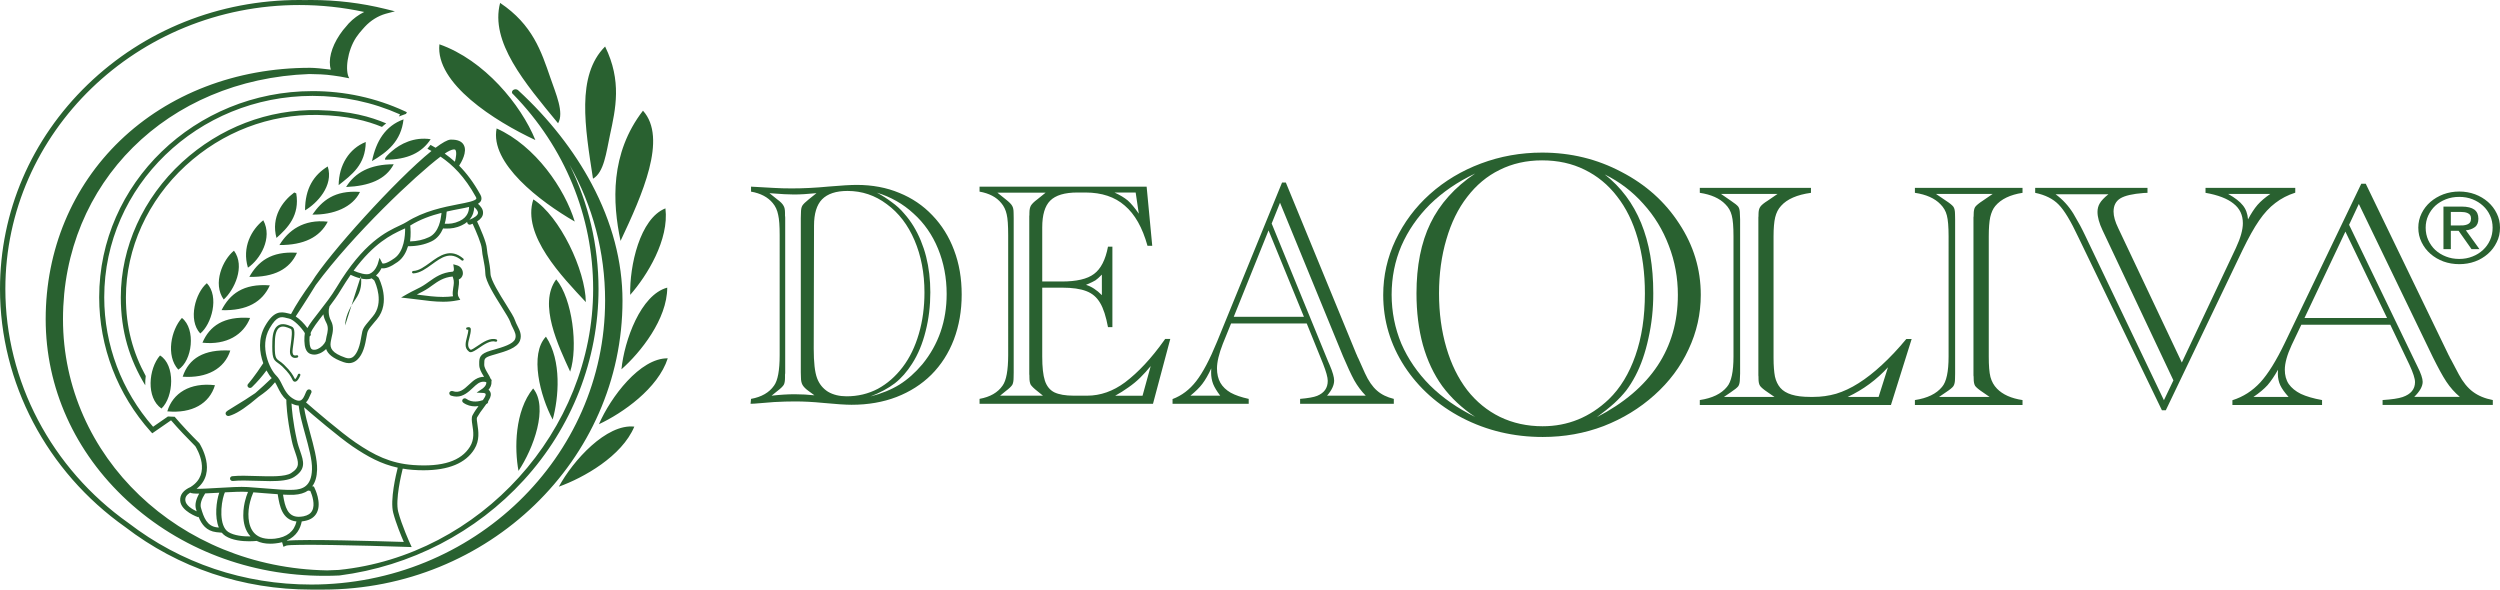 <?xml version="1.0" encoding="utf-8"?>
<!-- Generator: Adobe Illustrator 16.0.0, SVG Export Plug-In . SVG Version: 6.00 Build 0)  -->
<!DOCTYPE svg PUBLIC "-//W3C//DTD SVG 1.1//EN" "http://www.w3.org/Graphics/SVG/1.1/DTD/svg11.dtd">
<svg version="1.1" id="Livello_1" xmlns="http://www.w3.org/2000/svg" xmlns:xlink="http://www.w3.org/1999/xlink" x="0px" y="0px"
	 width="487.631px" height="115px" viewBox="0 0 487.631 115" enable-background="new 0 0 487.631 115" xml:space="preserve">
<g>
	<g>
		<path fill="#296130" d="M269.799,57.521c0-3.74,0.805-7.316,2.415-10.722c1.625-3.408,3.84-6.387,6.696-8.943
			c2.88-2.576,6.21-4.561,9.944-5.961c3.773-1.415,7.749-2.13,11.929-2.13c5.597,0,10.752,1.261,15.479,3.767
			c4.752,2.46,8.514,5.828,11.27,10.092c2.806,4.257,4.208,8.892,4.208,13.897c0,3.713-0.796,7.268-2.391,10.643
			c-1.545,3.354-3.778,6.331-6.656,8.9c-2.875,2.58-6.174,4.594-9.889,6.039c-3.727,1.422-7.681,2.131-11.887,2.131
			c-5.681,0-10.901-1.242-15.691-3.711c-4.761-2.48-8.511-5.838-11.278-10.068C271.193,67.195,269.799,62.55,269.799,57.521z
			 M280.686,57.24c0,3.812,0.479,7.328,1.434,10.582c0.943,3.223,2.306,5.98,4.062,8.271c1.781,2.273,3.918,4.014,6.393,5.227
			c2.514,1.213,5.287,1.82,8.304,1.82c4.921,0,9.229-1.748,12.917-5.255c2.249-2.174,3.974-5.012,5.195-8.522
			c1.24-3.522,1.851-7.584,1.851-12.152c0-3.973-0.483-7.559-1.423-10.765c-0.921-3.202-2.258-5.91-4.021-8.156
			c-1.728-2.249-3.834-3.979-6.316-5.191c-2.439-1.209-5.203-1.821-8.294-1.821c-3.049,0-5.814,0.623-8.294,1.866
			c-2.46,1.203-4.544,2.96-6.31,5.259c-1.766,2.271-3.117,5.023-4.062,8.281C281.165,49.91,280.686,53.43,280.686,57.24z
			 M287.732,81.32c-2.56-1.707-4.692-3.697-6.396-5.987c-1.678-2.319-2.944-5.011-3.799-8.062c-0.83-3.043-1.248-6.377-1.248-10.031
			c0-5.361,0.896-9.934,2.723-13.691c1.84-3.791,4.748-7.031,8.721-9.707c-3.42,1.615-6.356,3.628-8.821,6.033
			c-2.401,2.401-4.27,5.096-5.574,8.087c-1.269,2.97-1.89,6.146-1.898,9.522c0.01,3.355,0.639,6.537,1.898,9.557
			c1.306,2.996,3.173,5.704,5.574,8.125C281.375,77.596,284.312,79.645,287.732,81.32z M311.464,81.374
			c10.536-5.463,15.808-13.399,15.808-23.853c0-3.345-0.583-6.557-1.757-9.594c-1.162-3.081-2.822-5.803-4.979-8.171
			c-2.127-2.399-4.636-4.307-7.521-5.729c6.313,4.943,9.475,12.667,9.461,23.146c0.014,3.067-0.313,6.019-0.946,8.823
			c-0.602,2.785-1.441,5.227-2.539,7.313c-0.559,1.064-1.148,2.004-1.775,2.834c-0.645,0.82-1.426,1.659-2.344,2.504
			C313.953,79.48,312.811,80.389,311.464,81.374z"/>
		<path fill="#296130" d="M446.389,77.417c-0.762-0.851-1.302-1.601-1.616-2.269c-0.306-0.672-0.471-1.412-0.471-2.203
			c0-0.342,0.007-0.625,0.027-0.828c-0.691,1.23-1.378,2.244-2.042,3.012c-0.677,0.74-1.591,1.51-2.738,2.288H446.389z
			 M458.195,43.848L471.17,70.74l0.335,0.688c0.703,1.388,1.043,2.401,1.043,3.048c0,0.881-0.552,1.864-1.65,2.939h8.9
			c-1.014-0.864-1.901-1.861-2.639-2.979c-0.751-1.137-1.593-2.705-2.594-4.711l-14.466-29.943L458.195,43.848z M465.599,62.025
			l-8.124-16.849l-7.979,16.849H465.599z M466.235,63.337h-17.354l-1.885,3.961c-0.903,1.948-1.337,3.55-1.337,4.817
			c0,1.078,0.244,2.005,0.766,2.785c0.543,0.771,1.33,1.412,2.358,1.926c1.063,0.494,2.438,0.902,4.141,1.205v0.961h-17.486v-0.928
			c2.116-0.666,3.903-1.822,5.438-3.475c1.515-1.656,3.115-4.234,4.795-7.729l14.904-31.023h0.87l16.222,33.542
			c0.042,0.026,0.076,0.084,0.099,0.187c0.046,0.08,0.091,0.184,0.13,0.271c0.068,0.111,0.145,0.219,0.202,0.346l1.494,2.828
			c0.804,1.502,1.73,2.651,2.758,3.406c1.03,0.775,2.324,1.311,3.879,1.613v0.959h-21.499v-0.959
			c1.809-0.118,3.121-0.315,3.903-0.584c1.616-0.553,2.423-1.539,2.423-2.92c0-0.676-0.363-1.799-1.078-3.351L466.235,63.337z
			 M353.232,36.64v0.972c-2.701,0.37-4.65,1.214-5.829,2.541c-0.563,0.604-0.93,1.339-1.148,2.229
			c-0.213,0.894-0.32,2.137-0.32,3.731v23.673c0,1.549,0.102,2.772,0.271,3.661c0.203,0.892,0.558,1.617,1.05,2.199
			c1.017,1.18,2.94,1.771,5.764,1.771h0.713c1.493,0,2.965-0.205,4.414-0.617c1.438-0.44,2.888-1.116,4.373-2.058
			c1.502-0.946,3.017-2.139,4.555-3.563c1.552-1.429,3.139-3.103,4.754-5.054h1.044l-4.038,12.867H331.55v-0.961
			c2.438-0.368,4.193-1.215,5.298-2.569c0.854-0.985,1.273-2.972,1.273-5.927V46.112c0-1.881-0.11-3.248-0.34-4.093
			c-0.215-0.854-0.631-1.58-1.239-2.172c-1.126-1.171-2.802-1.908-4.992-2.236V36.64H353.232z M366.426,77.417l1.827-5.776
			c-2.212,2.416-4.819,4.355-7.85,5.776H366.426z M336.265,77.417h9.848l-1.306-0.896c-0.782-0.525-1.273-0.941-1.494-1.244
			c-0.213-0.312-0.311-0.776-0.311-1.396c0-0.333,0-0.552-0.028-0.66v-0.367v-0.524V43.315v-0.522v-0.378
			c0.028-0.12,0.028-0.333,0.028-0.651c0-0.617,0.111-1.094,0.344-1.428c0.248-0.354,0.73-0.749,1.461-1.204l1.904-1.301h-11.017
			l1.885,1.301c0.78,0.517,1.282,0.918,1.49,1.204c0.198,0.294,0.3,0.768,0.3,1.428c0.007,0.353,0.043,0.701,0.043,1.029v0.522
			v29.014v0.524c0,0.34-0.036,0.674-0.043,1.027c0,0.635-0.102,1.113-0.3,1.432c-0.208,0.287-0.71,0.684-1.49,1.209L336.265,77.417z
			 M373.507,78.992v-0.959c2.43-0.369,4.187-1.215,5.298-2.57c0.851-0.986,1.272-2.973,1.272-5.927V46.112
			c0-1.881-0.113-3.248-0.337-4.093c-0.214-0.854-0.646-1.58-1.243-2.172c-1.121-1.171-2.791-1.908-4.99-2.236V36.64h20.991v0.972
			c-2.411,0.37-4.189,1.226-5.316,2.572c-0.451,0.54-0.772,1.267-0.983,2.172c-0.19,0.88-0.286,2.144-0.286,3.757v23.423
			c0,1.767,0.096,3.089,0.328,3.998c0.25,0.896,0.666,1.65,1.274,2.271c1.123,1.159,2.798,1.902,4.983,2.229v0.959H373.507z
			 M378.225,77.417h9.841l-1.296-0.896c-0.795-0.525-1.281-0.941-1.511-1.244c-0.189-0.312-0.288-0.776-0.288-1.396
			c0-0.333-0.012-0.552-0.042-0.66v-0.367v-0.524V43.315v-0.522v-0.378c0.03-0.12,0.042-0.333,0.042-0.651
			c0-0.617,0.099-1.091,0.288-1.394c0.229-0.31,0.716-0.722,1.511-1.238l1.901-1.301h-11.047l1.916,1.301
			c0.797,0.517,1.27,0.918,1.479,1.204c0.202,0.294,0.312,0.768,0.312,1.428c0.021,0.353,0.021,0.701,0.021,1.029v0.522v29.014
			v0.524c0,0.34,0,0.674-0.021,1.027c0,0.635-0.108,1.113-0.312,1.432c-0.196,0.287-0.683,0.684-1.479,1.209L378.225,77.417z
			 M425.571,70.713l10.556-22.366c0.898-1.927,1.35-3.527,1.35-4.808c0-1.596-0.6-2.87-1.819-3.824
			c-1.191-0.971-3.019-1.676-5.466-2.104V36.64h17.504v0.942c-1.465,0.462-2.768,1.146-3.892,2.015
			c-1.125,0.842-2.174,1.981-3.159,3.411c-0.975,1.407-2.047,3.333-3.237,5.78l-14.962,31.233h-0.759L405.388,46.27
			c-1.475-3.141-2.75-5.271-3.845-6.366c-1.079-1.115-2.604-1.879-4.577-2.292V36.64h21.907v0.972l-0.742,0.031
			c-2.165,0.167-3.679,0.516-4.558,1.054c-0.87,0.539-1.317,1.397-1.317,2.568c0,0.912,0.297,1.972,0.896,3.201L425.571,70.713z
			 M423.928,74.189l-13.83-29.291c-0.643-1.359-0.976-2.55-0.976-3.563c0-0.622,0.146-1.184,0.446-1.677
			c0.289-0.514,0.859-1.107,1.684-1.771h-10.309c1.39,1.01,2.539,2.276,3.469,3.774c0.509,0.878,0.953,1.642,1.315,2.306
			c0.355,0.663,0.673,1.309,0.983,1.956l15.367,32.142L423.928,74.189z M434.611,37.831c1.349,0.761,2.304,1.505,2.864,2.229
			c0.592,0.724,0.92,1.634,1.009,2.731c0.61-1.161,1.229-2.104,1.848-2.825c0.642-0.732,1.472-1.436,2.501-2.137L434.611,37.831
			L434.611,37.831z"/>
		<path fill="#296130" d="M238.007,77.18c-0.646-0.854-1.107-1.604-1.378-2.271c-0.258-0.684-0.398-1.416-0.398-2.199
			c0-0.354,0.008-0.627,0.025-0.848c-0.584,1.256-1.163,2.259-1.744,3.02c-0.564,0.747-1.353,1.505-2.322,2.299H238.007z
			 M248.043,43.601l11.012,26.908l0.298,0.679c0.601,1.389,0.875,2.403,0.875,3.039c0,0.891-0.455,1.881-1.385,2.953h7.553
			c-0.858-0.873-1.601-1.867-2.237-2.984c-0.621-1.139-1.348-2.705-2.2-4.713L249.67,39.541L248.043,43.601z M254.333,61.793
			l-6.899-16.854l-6.787,16.854H254.333z M254.882,63.093h-14.757l-1.61,3.968c-0.759,1.945-1.139,3.547-1.139,4.803
			c0,1.082,0.221,2.019,0.663,2.803c0.45,0.77,1.115,1.408,2.001,1.924c0.895,0.492,2.076,0.895,3.524,1.213v0.958h-14.855v-0.924
			c1.787-0.67,3.315-1.825,4.604-3.483c1.289-1.649,2.657-4.229,4.085-7.723l12.669-31.027h0.74l13.786,33.539
			c0.029,0.023,0.072,0.084,0.09,0.189l0.111,0.273c0.062,0.096,0.107,0.215,0.174,0.344l1.26,2.822
			c0.686,1.512,1.472,2.648,2.354,3.414c0.87,0.771,1.971,1.299,3.284,1.616v0.958H253.59v-0.958
			c1.537-0.135,2.666-0.325,3.329-0.594c1.373-0.567,2.061-1.526,2.061-2.92c0-0.685-0.313-1.798-0.918-3.343L254.882,63.093z
			 M146.402,78.76l0.09-0.958c2.054-0.37,3.55-1.235,4.485-2.582c0.729-0.993,1.099-2.967,1.099-5.921V45.872
			c0-1.781-0.087-3.103-0.292-3.967c-0.18-0.896-0.514-1.657-1.06-2.298c-0.961-1.162-2.361-1.903-4.233-2.229v-0.972l1.105,0.06
			l3.358,0.188c1.086,0.067,2.246,0.096,3.495,0.096c2.232,0,4.657-0.118,7.278-0.371c2.428-0.209,4.223-0.313,5.383-0.313
			c3.044,0,5.823,0.521,8.302,1.558c2.486,1.006,4.646,2.472,6.442,4.365c1.835,1.907,3.258,4.173,4.238,6.801
			c1.002,2.628,1.488,5.51,1.488,8.66c0,3.152-0.51,6.094-1.526,8.779c-1.016,2.662-2.488,4.95-4.396,6.864
			c-1.886,1.873-4.157,3.318-6.786,4.339c-2.614,1.008-5.544,1.52-8.771,1.52c-1.182,0-3.076-0.127-5.658-0.373
			c-1.842-0.182-3.633-0.278-5.374-0.278c-1.219,0-2.576,0.037-4.068,0.119l-3.882,0.313
			C146.911,78.732,146.658,78.742,146.402,78.76z M158.777,44.007l-0.058,23.992c0,2.659,0.209,4.604,0.664,5.797
			c0.422,1.114,1.126,1.981,2.11,2.608c1.021,0.601,2.232,0.896,3.641,0.896c2.197,0,4.224-0.482,6.074-1.453
			c1.849-0.998,3.453-2.404,4.846-4.223c1.403-1.839,2.444-4.014,3.172-6.518c0.732-2.49,1.093-5.182,1.093-8.06
			c0-3.787-0.659-7.181-1.944-10.188c-1.282-2.993-3.079-5.344-5.407-7.04c-2.272-1.716-4.838-2.575-7.66-2.575
			c-2.232,0-3.891,0.546-4.973,1.646C159.297,39.968,158.777,41.676,158.777,44.007z M150.494,77.18
			c1.671-0.189,3.155-0.283,4.499-0.283c1.338,0,2.636,0.08,3.864,0.207l-1.122-0.826c-0.578-0.408-0.967-0.803-1.193-1.185
			c-0.212-0.374-0.314-0.86-0.314-1.446c-0.018-0.358-0.03-0.701-0.03-1.021v-0.537v-29.01v-0.521c0-0.338,0.013-0.676,0.03-1.027
			c0-0.622,0.079-1.091,0.257-1.397c0.188-0.313,0.607-0.721,1.251-1.241l1.521-1.216c-1.666,0.162-3.129,0.261-4.353,0.261
			c-1.141,0-2.576-0.083-4.313-0.223l-0.508-0.038l1.521,1.216c0.622,0.451,1.022,0.859,1.21,1.209
			c0.22,0.337,0.306,0.808,0.306,1.43v0.558c0.036,0.167,0.036,0.312,0.036,0.47v0.521v29.01v0.537c0,0.12,0,0.27-0.036,0.432v0.592
			c0,0.635-0.076,1.115-0.251,1.418c-0.171,0.281-0.582,0.701-1.265,1.213L150.494,77.18z M169.773,77.333
			c2.188-0.558,4.092-1.337,5.682-2.322c1.582-0.999,3.066-2.317,4.466-3.972c3.143-3.854,4.727-8.414,4.727-13.688
			c0-3.162-0.56-6.101-1.671-8.813c-1.109-2.711-2.696-5.008-4.787-6.884c-2.06-1.903-4.447-3.253-7.151-4.068
			c1.024,0.537,1.989,1.152,2.888,1.834c0.921,0.658,1.731,1.393,2.407,2.204c0.718,0.801,1.317,1.634,1.841,2.479
			c2.188,3.621,3.288,7.929,3.288,12.911c0,2.649-0.301,5.178-0.921,7.602c-0.604,2.42-1.476,4.527-2.64,6.332
			c-0.978,1.545-2.089,2.82-3.362,3.816C173.274,75.729,171.688,76.589,169.773,77.333z M223.654,36.406l1.093,11.541h-0.924
			c-0.988-3.556-2.459-6.161-4.438-7.846c-1.939-1.7-4.485-2.539-7.627-2.552h-1.594c-2.498,0-4.276,0.534-5.327,1.596
			c-1.029,1.026-1.547,2.771-1.547,5.207v10.554h3.806c2.886,0,4.983-0.48,6.291-1.471c1.334-0.982,2.244-2.767,2.729-5.323h0.859
			v15.698h-0.859c-0.39-2.074-0.887-3.645-1.537-4.727c-0.644-1.094-1.515-1.855-2.696-2.301c-1.141-0.442-2.709-0.674-4.698-0.674
			h-3.896v13.434c0,2.055,0.167,3.618,0.519,4.714c0.357,1.075,0.979,1.837,1.852,2.274c0.902,0.426,2.155,0.647,3.769,0.647h2.619
			c2.6,0,5.069-0.874,7.399-2.606c2.576-1.948,5.106-4.652,7.591-8.137l0.233-0.326h0.994l-3.373,12.649h-33.828v-0.958
			c2.053-0.369,3.561-1.234,4.488-2.582c0.725-0.994,1.085-2.967,1.095-5.921V45.872c0-1.882-0.089-3.25-0.294-4.086
			c-0.191-0.852-0.547-1.587-1.056-2.179c-0.947-1.162-2.369-1.903-4.233-2.229v-0.972H223.654z M221.514,37.55h-4.129
			c1.062,0.487,1.924,0.999,2.593,1.557c0.627,0.563,1.354,1.42,2.15,2.576L221.514,37.55z M214.922,53.561
			c-0.528,0.545-0.951,0.914-1.262,1.125c-0.291,0.188-0.891,0.478-1.835,0.875c1.063,0.318,2.107,1,3.097,2.01V53.561z
			 M222.857,77.18l1.592-5.775c-0.67,0.826-1.368,1.588-2.054,2.265c-0.673,0.67-1.44,1.298-2.292,1.888
			c-0.835,0.609-1.71,1.146-2.576,1.625h5.33V77.18z M195.066,77.18h8.371l-1.115-0.902c-0.653-0.51-1.074-0.93-1.279-1.24
			c-0.163-0.317-0.253-0.779-0.253-1.391c0-0.338,0-0.549-0.029-0.654v-0.367v-0.537v-29.01v-0.521v-0.381
			c0.029-0.124,0.029-0.342,0.029-0.646c0-0.622,0.105-1.093,0.294-1.43c0.217-0.351,0.629-0.759,1.238-1.209l1.623-1.307h-9.399
			l1.629,1.307c0.661,0.521,1.072,0.929,1.236,1.241c0.201,0.307,0.294,0.775,0.294,1.397c0.019,0.352,0.019,0.688,0.019,1.027
			v0.521v29.01v0.537c0,0.32,0,0.663-0.019,1.021c0,0.637-0.094,1.115-0.252,1.418c-0.18,0.283-0.596,0.703-1.278,1.213
			L195.066,77.18z"/>
		<g>
			<path fill="#296130" d="M472.336,41.624c0.423-0.865,0.997-1.607,1.724-2.239c0.729-0.625,1.58-1.13,2.543-1.494
				c0.966-0.351,1.995-0.532,3.086-0.532c1.074,0,2.111,0.182,3.067,0.532c0.97,0.364,1.805,0.869,2.525,1.494
				c0.718,0.632,1.292,1.375,1.708,2.239c0.438,0.859,0.642,1.787,0.642,2.785c0,1.029-0.204,1.975-0.642,2.836
				c-0.416,0.872-0.99,1.625-1.708,2.261c-0.722,0.637-1.557,1.141-2.525,1.497c-0.956,0.353-1.993,0.522-3.067,0.522
				c-1.091,0-2.12-0.172-3.086-0.522c-0.963-0.356-1.813-0.86-2.543-1.497c-0.727-0.637-1.301-1.39-1.724-2.261
				c-0.425-0.861-0.641-1.807-0.641-2.836C471.696,43.409,471.912,42.482,472.336,41.624z M473.634,46.832
				c0.345,0.74,0.796,1.382,1.374,1.928c0.59,0.542,1.283,0.971,2.081,1.277c0.791,0.316,1.656,0.471,2.6,0.471
				c0.915,0,1.77-0.154,2.559-0.471c0.799-0.309,1.484-0.735,2.063-1.277c0.594-0.546,1.051-1.188,1.381-1.928
				c0.34-0.741,0.499-1.542,0.499-2.423c0-0.84-0.159-1.639-0.499-2.365c-0.33-0.735-0.787-1.37-1.381-1.91
				c-0.578-0.535-1.265-0.958-2.063-1.272c-0.789-0.309-1.644-0.458-2.559-0.458c-0.942,0-1.809,0.15-2.6,0.458
				c-0.798,0.314-1.491,0.737-2.081,1.272c-0.578,0.54-1.029,1.175-1.374,1.91c-0.332,0.728-0.501,1.525-0.501,2.365
				C473.133,45.29,473.302,46.09,473.634,46.832z M480.164,40.294c1.117,0,1.925,0.207,2.465,0.591
				c0.52,0.389,0.787,0.98,0.787,1.784c0,0.742-0.233,1.296-0.697,1.634c-0.472,0.353-1.054,0.557-1.743,0.622l2.646,3.665h-1.547
				l-2.514-3.567h-1.521v3.567h-1.438v-8.296H480.164z M479.534,43.98c0.318,0,0.63-0.011,0.931-0.021
				c0.284-0.026,0.53-0.084,0.765-0.169c0.229-0.096,0.421-0.222,0.55-0.407c0.127-0.187,0.197-0.446,0.197-0.768
				c0-0.278-0.063-0.51-0.176-0.672c-0.12-0.157-0.274-0.292-0.478-0.375c-0.189-0.09-0.403-0.151-0.66-0.184
				c-0.244-0.028-0.484-0.049-0.729-0.049h-1.896v2.645L479.534,43.98L479.534,43.98z"/>
		</g>
	</g>
</g>
<path fill="#296130" d="M84.002,27.153c-1.662,2.585-4.518,4.021-8.872,3.993c-0.236-0.279,0.742-1.187,1.295-1.649
	C78.068,28.064,80.769,26.656,84.002,27.153z M71.341,27.695c-0.044,4.461-2.726,6.377-5.287,8.42
	C66.099,32.2,68.099,28.974,71.341,27.695z M76.792,32.04c-1.55,2.994-4.852,4.255-9.284,4.433
	C69.237,33.664,72.176,32.04,76.792,32.04z M63.926,32.466c1.207,3.793-2.141,7.225-4.424,8.564
	C59.494,36.733,61.221,34.117,63.926,32.466z M70.217,37.436c-1.418,2.991-5.164,4.493-9.281,4.419
	C62.792,39.184,65.216,37.065,70.217,37.436z M53.929,46.408c-1.097-4.048,1.156-7.14,3.435-8.838c0.23-0.035,0.24,0.13,0.42,0.135
	C58.507,42.009,56.122,44.462,53.929,46.408z M51.352,42.963c1.886,3.471-0.638,7.663-2.992,9.247
	C47.159,48.205,49.044,44.805,51.352,42.963z M63.926,43.239c-1.555,3.042-4.684,4.582-9.423,4.557
	C56.211,44.966,59.198,42.703,63.926,43.239z M91.789,68.697c-0.154,0-0.274-0.049-0.377-0.172
	c-0.883-0.691-0.594-1.744-0.332-2.767c0.126-0.485,0.27-1.007,0.265-1.461c-0.034,0-0.063,0.009-0.087,0.009l-0.052,0.002
	c-0.138,0.033-0.26-0.058-0.284-0.185c-0.019-0.121,0.064-0.248,0.198-0.263l0.053-0.012c0.159-0.035,0.327-0.072,0.49,0.037
	c0.093,0.059,0.153,0.154,0.171,0.291v0.028c0.012,0.553-0.13,1.116-0.271,1.667c-0.253,0.968-0.473,1.798,0.192,2.311l0.033,0.035
	c0.182,0.057,0.838-0.404,1.304-0.712c1.11-0.759,2.515-1.7,3.729-1.299c0.129,0.044,0.188,0.179,0.148,0.296
	c-0.039,0.12-0.198,0.178-0.312,0.141c-0.964-0.32-2.25,0.549-3.271,1.248C92.737,68.328,92.19,68.697,91.789,68.697L91.789,68.697z
	 M80.631,53.331c-0.134,0-0.241-0.101-0.269-0.227c0-0.131,0.115-0.241,0.253-0.253c1.123-0.047,2.178-0.832,3.312-1.653
	c1.843-1.345,3.945-2.878,6.43-0.77c0.097,0.083,0.125,0.234,0.032,0.333c-0.098,0.098-0.25,0.108-0.354,0.018
	c-2.2-1.842-3.933-0.569-5.798,0.792c-1.139,0.83-2.319,1.691-3.599,1.76H80.631L80.631,53.331z M86.424,58.855L86.424,58.855
	c-1.615,0-3.262-0.211-4.827-0.422c-0.668-0.082-1.305-0.168-1.919-0.23l-1.443-0.165l1.227-0.703
	c0.557-0.316,1.064-0.576,1.563-0.814c0.675-0.334,1.327-0.655,1.979-1.11c0.232-0.153,0.463-0.314,0.684-0.481
	c1.225-0.871,2.493-1.777,4.621-1.945c0.141-0.059,0.287-0.213,0.209-0.717l-0.103-0.722l0.752,0.214
	c0.83,0.239,1.215,1.092,1.104,1.774c-0.098,0.46-0.377,0.819-0.779,0.975c0.094,0.63,0,1.227-0.086,1.781
	c-0.106,0.641-0.197,1.205,0.053,1.636l0.32,0.557l-0.649,0.119C88.305,58.77,87.409,58.855,86.424,58.855L86.424,58.855z
	 M81.293,57.447c0.147,0.024,0.294,0.039,0.444,0.065c1.535,0.202,3.146,0.406,4.686,0.406l0,0c0.693,0,1.341-0.055,1.938-0.126
	c-0.137-0.544-0.024-1.106,0.041-1.645c0.113-0.662,0.201-1.257,0-1.857l-0.117-0.355c-1.783,0.162-2.858,0.937-3.995,1.747
	c-0.229,0.169-0.461,0.333-0.704,0.501c-0.716,0.485-1.386,0.813-2.107,1.176C81.417,57.385,81.347,57.414,81.293,57.447
	L81.293,57.447z M45.638,48.896c2.263,3.081,0.037,7.681-2,9.527C41.409,55.292,43.454,50.648,45.638,48.896z M57.927,49.304
	c-1.401,3.202-4.478,4.791-9.294,4.701C50.303,51.048,52.839,48.951,57.927,49.304z M40.347,55.241
	c2.488,2.621,0.899,8.063-1.288,9.807C36.58,62.354,38.167,57.051,40.347,55.241z M52.631,55.661
	c-1.457,3.215-4.429,4.991-9.417,4.835C44.804,57.385,47.424,55.261,52.631,55.661z M48.781,62.012
	c-1.286,3.276-4.575,5.338-9.292,4.83C40.875,63.58,43.638,61.643,48.781,62.012z M35.485,62.012
	c2.759,2.188,2.038,8.368-0.709,10.086C32.31,69.378,33.372,64.342,35.485,62.012z M44.919,68.373
	c-1.12,3.563-4.58,5.434-9.285,5.105C36.808,69.9,39.788,68.091,44.919,68.373z M31.213,69.333c3.012,1.839,2.694,8.081,0.28,10.351
	C28.465,77.592,28.962,71.919,31.213,69.333z M41.927,75.133c-1.076,3.605-4.47,5.551-9.293,5.102
	C33.709,76.674,37.044,74.561,41.927,75.133z M31.213,69.333c3.012,1.839,2.694,8.081,0.28,10.351
	C28.465,77.592,28.962,71.919,31.213,69.333z M57.54,74.455c-0.121,0-0.312-0.037-0.46-0.313l-0.076-0.164
	c-0.322-0.633-0.63-1.215-1.964-2.518c-0.324-0.295-0.588-0.497-0.831-0.663c-0.921-0.635-1.173-0.979-1.084-4.255
	c0.043-1.656,0.433-2.654,1.176-3.09c0.847-0.501,1.91-0.044,2.471,0.197l0.15,0.065c0.682,0.28,0.558,1.503,0.306,3.337
	c-0.106,0.713-0.195,1.377-0.16,1.73c0.032,0.262,0.117,0.423,0.25,0.501c0.209,0.116,0.513,0.021,0.513,0.021
	c0.143-0.045,0.275,0.01,0.334,0.139c0.04,0.115-0.033,0.254-0.15,0.297c-0.055,0.018-0.535,0.188-0.946-0.053
	c-0.281-0.162-0.457-0.442-0.501-0.854c-0.042-0.407,0.057-1.067,0.166-1.838c0.129-0.938,0.367-2.69-0.015-2.845l-0.151-0.065
	c-0.505-0.224-1.377-0.606-2.004-0.229c-0.582,0.332-0.906,1.242-0.938,2.705c-0.095,3.18,0.134,3.334,0.878,3.861
	c0.253,0.172,0.546,0.374,0.907,0.727c1.377,1.348,1.69,1.97,2.036,2.631l0.095,0.15c0.013,0.021,0.013,0.035,0.021,0.041
	c0.143-0.101,0.399-0.513,0.555-0.932c0.05-0.116,0.2-0.178,0.329-0.135c0.122,0.059,0.182,0.189,0.133,0.307
	c-0.175,0.452-0.563,1.232-1.017,1.241C57.552,74.455,57.552,74.455,57.54,74.455L57.54,74.455z M78.708,23.283
	c-0.467,4.258-3.144,6.359-6.152,8.146C73.368,27.52,75.16,24.562,78.708,23.283z M70.402,53.828
	c0.128,1.365,0.151,2.858-1.12,4.634c-1.272,1.769-1.966,3.66-1.966,5.019 M125.414,21.588c4.833,5.375-0.164,16.455-4.375,25.403
	C119.458,39.507,118.974,29.941,125.414,21.588z M107.331,15.105c1.105,3.236,2.739,6.828,1.523,8.943
	c-6.521-7.92-13.291-15.85-11.306-23.48C103.897,4.813,105.586,10.052,107.331,15.105z M118.966,26.388
	c-0.713,3.334-1.146,7.241-3.301,8.469c-1.543-9.993-3.301-20.135,2.363-25.785C121.32,15.818,120.089,21.175,118.966,26.388z
	 M123.725,83.214c-2.429,5.794-9.878,9.964-14.718,11.714C111.764,89.831,118.286,82.615,123.725,83.214z M129.792,40.642
	c0.755,6.103-3.581,13.138-6.869,16.871C122.785,51.848,124.803,42.628,129.792,40.642z M130.148,56.104
	c-0.021,6.149-5.187,12.63-8.934,15.931C121.78,66.402,124.962,57.493,130.148,56.104z M36.222,32.3
	c-7.405,6.804-11.661,16.172-11.661,25.682c0,5.907,1.386,10.809,3.867,15.364c-0.079,0.605-0.121,1.215-0.095,1.809
	c-3.058-5.045-4.77-10.479-4.77-17.172c0-9.765,4.358-19.371,11.965-26.358c7.362-6.741,16.771-10.353,26.526-10.144
	c6.313,0.142,10.257,1.314,13.277,2.586c-0.284,0.211-0.565,0.442-0.829,0.687c-2.87-1.175-6.639-2.203-12.479-2.332
	C52.56,22.229,43.392,25.717,36.222,32.3z M100.949,63.598c-0.183-0.363-0.37-0.732-0.502-1.135
	c-0.172-0.572-0.847-1.646-1.704-3.016c-1.278-2.037-3.019-4.822-3.071-6.036c-0.05-1.202-0.242-2.165-0.403-3
	c-0.14-0.653-0.25-1.27-0.306-1.914c-0.059-1.226-1.298-3.998-1.907-5.304c0.714-0.447,1.115-0.969,1.157-1.545
	c0.095-0.809-0.493-1.476-0.978-1.895c0.256-0.174,0.457-0.354,0.577-0.571c0.166-0.362,0.133-0.746-0.092-1.174
	c-1.343-2.434-2.734-4.251-4.165-5.692c0.398-0.604,1.678-2.725,0.885-4.072c-0.379-0.665-1.166-1.009-2.338-1.009
	c-0.071,0-0.148,0-0.222,0c-0.587,0.02-1.604,0.602-2.919,1.584c-0.324-0.196-0.646-0.376-0.981-0.557
	c-0.195,0.263-0.398,0.515-0.613,0.749c0.258,0.148,0.527,0.286,0.795,0.434C77.23,35.043,64.075,49.63,60.817,54.981l-0.079,0.114
	c-1.648,2.246-2.98,4.315-3.976,6.172c-0.064-0.027-0.14-0.043-0.202-0.059c-0.143-0.021-0.287-0.053-0.425-0.104
	c-1.444-0.358-2.757-0.434-4.432,2.484c-1.4,2.438-1.109,5.163-0.353,7.25c-1.602,2.48-2.952,4.057-2.969,4.063
	c-0.173,0.19-0.139,0.473,0.045,0.643c0.11,0.079,0.219,0.122,0.342,0.122c0.127,0,0.258-0.043,0.355-0.138
	c1.024-0.991,1.979-2.086,2.858-3.276c0.34,0.636,0.691,1.147,1.02,1.492c-0.107,0.104-0.231,0.231-0.436,0.407
	c-0.604,0.574-1.616,1.531-2.776,2.529c-1.271,0.883-2.749,1.789-3.827,2.442c-0.523,0.315-0.963,0.584-1.27,0.792
	c-0.463,0.283-0.78,0.497-0.664,0.878c0.068,0.203,0.271,0.351,0.505,0.351c0.124,0,0.27-0.035,0.65-0.182
	c1.289-0.473,3.046-1.673,5.237-3.559c1.233-0.846,2.065-1.539,2.58-2.116c0.284-0.312,0.493-0.547,0.644-0.729
	c0.177,0.281,0.334,0.594,0.502,0.937c0.414,0.836,0.867,1.746,1.726,2.503c-0.012,0.044-0.021,0.083-0.021,0.126
	c0,0.119,0.021,3.004,1.069,7.879c0.188,0.89,0.454,1.646,0.69,2.312c0.634,1.89,0.953,2.834-0.837,3.972
	c-1.167,0.731-3.984,0.653-6.718,0.567c-1.657-0.056-3.387-0.115-4.751,0.033c-0.264,0.02-0.461,0.252-0.434,0.516
	c0.03,0.257,0.282,0.44,0.558,0.414c1.281-0.133,2.971-0.088,4.594-0.032c0.918,0.032,1.809,0.06,2.666,0.06
	c1.952,0,3.638-0.15,4.65-0.785c2.413-1.529,1.893-3.078,1.224-5.029c-0.226-0.639-0.476-1.369-0.656-2.215
	c-0.786-3.545-0.984-6.06-1.045-7.121c0.037,0.017,0.061,0.035,0.094,0.045c0.463,0.229,0.897,0.359,1.304,0.359
	c0.159,1.563,0.686,3.475,1.242,5.504c0.695,2.533,1.425,5.16,1.356,6.959c-0.101,3.342-1.877,3.896-3.615,3.979
	c-1.25,0.081-3.365-0.094-5.593-0.285c-1.106-0.083-2.236-0.177-3.344-0.254c-1.391-0.098-3.633,0.048-5.808,0.171
	c-1.395,0.083-3.154,0.19-4.16,0.177c4.174-3.25,0.628-8.77,0.59-8.834l-0.049-0.08c-1.753-1.738-3.35-3.441-4.817-5.154
	c-0.034,0-0.038,0.011-0.077,0.011c-0.402,0-0.827-0.026-1.249-0.058c0.006,0.014,0.006,0.014,0.006,0.014l-2.876,1.992
	c-6.15-7.016-9.53-15.961-9.53-25.262c0-21.655,18.237-39.273,40.63-39.273c5.947,0,11.692,1.215,17.063,3.611l-0.223,0.406
	c0.031-0.007,0.062-0.024,0.104-0.039l1.288-0.469l0.171-0.322l-0.443-0.21c-5.636-2.599-11.688-3.908-17.958-3.908
	c-22.947,0-41.618,18.031-41.618,40.205c0,9.675,3.573,18.98,10.052,26.214l0.303,0.326l3.661-2.533
	c1.443,1.678,3.046,3.351,4.74,5.057c0.327,0.534,3.205,5.322-0.862,7.904l-0.008,0.019c-1.469,0.632-2.171,1.548-2.082,2.707
	c0.167,2.054,3.394,3.181,3.524,3.218l0.05-0.104c0.599,1.524,1.54,2.778,3.462,3.015c0.417,0.045,0.771,0.088,1.073,0.104
	c0.207,0.242,0.435,0.461,0.704,0.633c1.327,0.859,3.271,1.043,4.653,1.043c0.658,0,1.188-0.049,1.447-0.073
	c0.743,0.356,1.615,0.545,2.639,0.545c0.318,0,0.676-0.019,1.029-0.06c0.484-0.051,0.902-0.129,1.294-0.237l0.261,0.901l0.535-0.229
	c1.077-0.363,15.106-0.042,23.688,0.254l0.792,0.028l-0.314-0.692c-0.02-0.025-1.625-3.555-2.32-6.222
	c-0.581-2.299,0.598-7.229,0.884-8.388c0.644,0.115,1.31,0.199,1.997,0.244c0.718,0.051,1.396,0.076,2.05,0.076
	c4.898,0,8.237-1.384,9.925-4.117c1.08-1.736,0.8-3.524,0.603-4.824c-0.086-0.578-0.188-1.176-0.07-1.379
	c0.472-0.807,0.804-1.254,1.181-1.744c0.193-0.26,0.391-0.527,0.617-0.857c0.051-0.013,0.079-0.029,0.087-0.045
	c0.202-0.076,0.297-0.281,0.274-0.479c0.028-0.076,0.089-0.147,0.128-0.223c0.423-0.668,0.506-1.234,0.247-1.681
	c-0.071-0.155-0.183-0.265-0.3-0.351c0.315-0.373,0.641-0.928,0.559-1.575c0.099-0.198,0.048-0.431-0.145-0.567
	c-0.143-0.361-0.349-0.724-0.563-1.066c-0.333-0.569-0.691-1.146-0.691-1.688V70.98c0-1.002,0-1.238,1.576-1.701
	c0.201-0.061,0.427-0.121,0.638-0.184c1.959-0.57,4.183-1.203,4.75-2.634C101.828,65.357,101.385,64.455,100.949,63.598z
	 M91.563,42.869c0.692-0.792,0.923-1.718,0.933-2.469c0.363,0.303,0.771,0.75,0.735,1.16C93.181,42.003,92.586,42.465,91.563,42.869
	z M87.25,29.632c0.704-0.403,1.111-0.488,1.314-0.488c0.182,0,0.226,0.048,0.267,0.102c0.275,0.373,0.134,1.435-0.102,2.3
	c-0.665-0.592-1.331-1.123-1.985-1.586C86.936,29.827,87.089,29.722,87.25,29.632z M61.592,55.586
	c7.297-9.895,19.531-21.419,24.331-25.038c2.383,1.623,4.688,3.862,6.908,7.892c0.08,0.152,0.107,0.27,0.069,0.332
	c-0.214,0.423-1.879,0.759-3.498,1.061c-2.84,0.556-6.718,1.319-10.122,3.479c-0.333,0.216-0.778,0.423-1.313,0.675
	c-2.635,1.235-7.074,3.302-12.34,12.094c-0.985,1.653-2.224,3.237-3.321,4.646c-0.952,1.217-1.819,2.313-2.35,3.26
	c-0.594-0.83-1.441-1.719-2.279-2.264C58.188,60.949,59.726,58.637,61.592,55.586z M91.489,40.363c0,0.763-0.256,1.997-1.85,2.749
	c-1.105,0.508-1.9,0.557-2.896,0.534c0.274-0.936,0.345-1.798,0.373-2.288l0.034-0.098c0.869-0.199,1.694-0.358,2.457-0.504
	C90.314,40.619,90.946,40.501,91.489,40.363z M80.016,43.99c1.957-1.228,4.108-1.957,6.095-2.47c0,0.027,0,0.034-0.01,0.06l0,0
	c0,0.039,0,0.074,0,0.119c0,0.013,0,0.026,0,0.034c-0.017,0.033-0.017,0.071-0.017,0.115c0,0.007,0,0.007-0.007,0.018
	c-0.055,0.541-0.187,1.305-0.468,2.073c-0.01,0.006-0.01,0.013-0.01,0.035c-0.354,0.926-0.936,1.832-1.915,2.282
	c-1.105,0.526-2.337,0.798-3.697,0.832C80.165,45.787,80.081,44.558,80.016,43.99z M64.506,66.672
	c0.04-0.273,0.105-0.557,0.173-0.854c0.233-0.977,0.496-2.082-0.109-3.237c-0.593-1.108-0.496-2.259-0.306-2.774l-0.031,0.008
	c0.779-1.039,1.583-2.126,2.263-3.285c0.648-1.067,1.285-2.038,1.895-2.926c0.858,0.406,2.837,1.208,4.105,0.686
	c0.177,0.14,0.353,0.271,0.495,0.394c0.297,0.583,1.975,4.396-0.276,7.037l-0.378,0.451c-1.528,1.813-1.589,1.87-1.85,3.41
	c-0.026,0.177-0.052,0.357-0.099,0.557c-0.309,1.854-0.931,3.161-1.7,3.592c-0.382,0.197-0.808,0.215-1.313,0.039
	c-2.646-0.92-3.027-1.838-2.885-2.979c0.017-0.042,0.026-0.075,0.04-0.116L64.506,66.672z M72.12,53.392
	c-0.691,0.31-2.14-0.142-3.15-0.595c4.015-5.43,7.336-6.985,9.445-7.982c0.23-0.102,0.42-0.191,0.605-0.272
	c0.013,1.428-0.181,4.469-2.062,5.811c-1.725,1.225-2.304,1.067-2.379,1.02l-0.544-1.086l-0.365,1.222
	C73.67,51.514,73.243,52.897,72.12,53.392z M60.601,65.057c-0.011-0.035-0.029-0.058-0.029-0.078
	c0.376-0.942,1.373-2.209,2.508-3.672c0.063,0.502,0.251,1.047,0.588,1.686c0.453,0.871,0.252,1.727,0.025,2.63
	c-0.062,0.308-0.125,0.61-0.177,0.931c-0.275,0.608-0.898,1.235-1.543,1.514c-0.272,0.119-0.667,0.229-1.038,0.104l-0.032-0.012
	c-0.517-0.165-0.601-1.545-0.517-2.535C60.591,65.512,60.68,65.273,60.601,65.057z M57.34,96.509
	c1.14-0.067,2.055-0.338,2.751-0.823c0.176,0.028,0.321,0.045,0.436,0.066c0.377,0.854,0.98,2.695,0.366,3.848
	c-0.285,0.578-0.846,0.928-1.678,1.105c-0.341,0.059-0.651,0.098-0.951,0.098c-2.161,0-2.676-1.951-3.032-4.142
	c0-0.056-0.021-0.121-0.032-0.183C56.103,96.527,56.803,96.527,57.34,96.509z M38.221,99.264c0.05,0.152,0.097,0.321,0.142,0.473
	c-0.905-0.422-2.15-1.196-2.213-2.141c-0.059-0.627,0.258-1.094,0.936-1.502c0.282,0.145,0.798,0.196,1.762,0.19
	C38.201,97.447,37.988,98.447,38.221,99.264z M42.758,96.116c-0.563,1.638-0.933,4.718-0.07,6.782
	c-0.123-0.017-0.245-0.021-0.37-0.035c-1.941-0.238-2.569-1.889-3.128-3.842c-0.188-0.684,0.098-1.64,0.825-2.778
	c0.687-0.022,1.528-0.071,2.55-0.127c0.067,0,0.138-0.015,0.211-0.015C42.776,96.102,42.758,96.102,42.758,96.116z M44.519,103.757
	c-1.816-1.177-1.486-5.354-0.802-7.354c0.052-0.117,0.09-0.236,0.153-0.373c1.689-0.086,3.313-0.161,4.36-0.086
	c0.048,0,0.082,0.011,0.143,0.011c-0.246,0.587-0.424,1.146-0.56,1.703c-0.209,0.776-1.091,4.688,1.04,6.959
	c0,0,0.021,0.009,0.025,0.014C47.469,104.654,45.638,104.477,44.519,103.757z M53.625,105.068c-1.814,0.19-3.163-0.172-4.021-1.082
	c-1.393-1.479-1.323-4.217-0.822-6.11c0.141-0.595,0.358-1.198,0.632-1.847c0.727,0.059,1.441,0.104,2.146,0.171
	c0.901,0.062,1.786,0.151,2.606,0.196c0.036,0.131,0.051,0.266,0.067,0.412c0.305,1.762,0.772,4.635,3.598,4.905
	C57.384,103.669,55.967,104.787,53.625,105.068z M76.698,100.023c0.533,2.058,1.557,4.51,2.063,5.683
	c-4.699-0.138-19.519-0.595-22.769-0.242l-0.026-0.048c1.876-0.833,2.625-2.331,2.889-3.709c0.182-0.021,0.378-0.051,0.569-0.092
	c1.147-0.215,1.937-0.762,2.364-1.592c1.021-1.947-0.396-4.778-0.464-4.902l-0.104-0.219l-0.272-0.039c0,0-0.014-0.008-0.046-0.014
	c0.597-0.789,0.907-1.869,0.946-3.252c0.061-1.945-0.669-4.627-1.383-7.229c-0.5-1.811-0.965-3.531-1.162-4.93
	c1.729,1.5,6.708,5.756,9.462,7.637c2.937,1.992,5.576,3.436,8.811,4.143C77.256,92.486,76.049,97.502,76.698,100.023z
	 M100.472,66.139c-0.394,0.987-2.445,1.584-4.112,2.063c-0.211,0.056-0.417,0.115-0.625,0.175c-2.181,0.649-2.283,1.371-2.263,2.604
	v0.147c0,0.791,0.417,1.517,0.803,2.14c0.05,0.078,0.097,0.172,0.144,0.236c-0.5-0.01-1.084,0.1-1.723,0.501
	c-0.412,0.259-0.776,0.624-1.183,0.983c-1.125,1.068-1.974,1.734-3.196,1.299c-0.253-0.087-0.539,0.027-0.661,0.268
	c-0.071,0.239,0.05,0.504,0.297,0.607c0.405,0.132,0.776,0.193,1.106,0.193c1.336,0,2.341-0.918,3.169-1.697
	c0.356-0.338,0.689-0.658,1.021-0.871c0.678-0.438,1.277-0.362,1.603-0.253c0.099,0.688-0.737,1.265-0.748,1.271L92.96,76.58
	l1.404,0.072c0.055,0.011,0.285,0.058,0.345,0.164c0.058,0.103,0.034,0.363-0.225,0.775c-0.112,0.16-0.209,0.319-0.302,0.459
	c-0.627,0.221-2.097,0.586-3.229-0.261c-0.221-0.153-0.518-0.13-0.685,0.082c-0.177,0.192-0.141,0.495,0.067,0.655
	c0.744,0.55,1.584,0.738,2.327,0.738c0.237,0,0.463-0.023,0.671-0.052c-0.352,0.479-0.708,0.946-1.148,1.755
	c-0.266,0.477-0.171,1.129-0.048,1.955c0.197,1.217,0.432,2.758-0.476,4.217c-1.739,2.797-5.358,3.969-11.031,3.567
	c-4.482-0.321-7.641-1.917-11.272-4.388c-2.863-1.946-8.314-6.646-9.671-7.829c0.409-0.429,0.641-0.981,0.813-1.406
	c0.057-0.144,0.143-0.331,0.181-0.392c0.15-0.202,0.111-0.494-0.108-0.649c-0.222-0.153-0.541-0.11-0.698,0.103
	c-0.121,0.141-0.188,0.346-0.311,0.619c-0.201,0.484-0.483,1.185-0.997,1.358c-0.286,0.089-0.671,0.028-1.136-0.214
	c-1.309-0.669-1.855-1.756-2.382-2.816c-0.333-0.693-0.667-1.354-1.18-1.849c-1.214-1.175-3.354-5.614-1.28-9.211
	c1.428-2.492,2.289-2.275,3.286-2.013c0.155,0.039,0.318,0.07,0.479,0.109c0.882,0.162,2.428,1.725,3.104,2.846
	c-0.125,0.828-0.164,2.201,0.159,3.063c0.205,0.529,0.527,0.874,0.975,1.014c0.217,0.072,0.453,0.12,0.711,0.12
	c0.337,0,0.725-0.097,1.1-0.255c0.448-0.201,0.852-0.493,1.208-0.835c0.311,0.905,1.219,1.806,3.419,2.563
	c0.344,0.119,0.679,0.186,1.014,0.186c0.401,0,0.781-0.098,1.129-0.295c1.358-0.748,1.947-2.715,2.206-4.251
	c0.052-0.211,0.066-0.388,0.106-0.554c0.213-1.297,0.213-1.297,1.626-2.982l0.385-0.445c2.822-3.334,0.456-7.927,0.36-8.116
	l-0.058-0.083l-0.065-0.06c-0.121-0.106-0.252-0.206-0.396-0.307c0.537-0.458,0.876-1.022,1.073-1.423
	c0.75,0.151,1.793-0.245,3.158-1.223c1.058-0.752,1.667-1.9,2.018-3.063c0.023,0,0.066,0,0.11,0c1.623,0,3.137-0.313,4.434-0.932
	c1.155-0.533,1.85-1.512,2.294-2.532c0.237,0.018,0.456,0.018,0.666,0.018c0.942,0,1.845-0.095,2.988-0.641
	c0.419-0.186,0.759-0.412,1.052-0.663c-0.01,0.079-0.01,0.169,0.043,0.235c0.066,0.195,0.25,0.312,0.451,0.312
	c0.061,0,0.125-0.008,0.183-0.042c0.132-0.054,0.248-0.092,0.38-0.141c0.673,1.468,1.732,3.929,1.793,4.894
	c0.049,0.715,0.17,1.359,0.308,2.045c0.165,0.844,0.341,1.733,0.384,2.87c0.072,1.452,1.739,4.113,3.218,6.474
	c0.756,1.198,1.46,2.354,1.607,2.797c0.149,0.469,0.358,0.883,0.557,1.272C100.438,64.785,100.753,65.402,100.472,66.139z
	 M115.409,35.873c-3.444-6.487-8.373-12.778-14.263-18.19c-0.122-0.147-0.353-0.269-0.595-0.269c-0.379,0-0.692,0.26-0.692,0.566
	c0,0.169,0.099,0.325,0.253,0.426c10.051,10.315,15.582,23.792,15.582,37.963c0,27.648-22.04,52.002-49.596,54.796
	c-0.472,0.021-1.776,0.081-2.291,0.091c-28.939-0.506-51.521-22.248-51.521-49.003c0-26.626,20.371-46.782,48.04-47.812
	c1.306,0.014,3.126,0.06,4.685,0.297l1.353,0.197l1.764,0.335c-0.893-1.43-0.379-5.389,1.346-7.982
	c0.38-0.557,0.81-1.101,1.263-1.594l0.435-0.484c1.12-1.21,2.562-2.101,4.037-2.521l1.82-0.484l-1.82-0.451
	C70.5,0.585,65.622,0,60.709,0c-0.442,0-0.883,0.007-1.314,0.013C59.043,0.013,58.709,0,58.375,0
	C42.758,0,28.114,5.865,17.083,16.51C6.07,27.166,0,41.322,0,56.369c0,18.26,9.116,35.609,24.396,46.41
	C34.797,110.771,47.355,115,60.709,115c0.355,0,0.723,0,1.076-0.002C62.207,115,62.618,115,63.045,115
	c32.184,0,58.375-25.275,58.375-56.363C121.419,51.021,119.389,43.361,115.409,35.873z M60.709,114.016
	c-13.114,0-25.436-4.15-35.668-12.014C10.026,91.379,1.045,74.32,1.045,56.369c0-30.541,25.714-55.388,57.33-55.388
	c4.274,0,8.534,0.457,12.661,1.353c-1.095,0.542-2.138,1.302-3.018,2.232l-0.42,0.498c-0.488,0.529-0.938,1.1-1.335,1.701
	c-1.668,2.49-2.287,4.993-1.733,6.817c-1.661-0.218-3.208-0.356-4.072-0.356c-14.44,0-27.572,5.101-37.042,14.201
	C14.066,36.425,8.91,48.784,8.91,62.253c0,13.378,5.666,25.946,15.932,35.403c10.28,9.459,23.929,14.662,38.465,14.662
	c1.05,0,1.97-0.021,2.832-0.066h0.059c13.885-1.794,26.662-8.411,35.975-18.611c9.401-10.287,14.572-23.529,14.572-37.271
	c0-8.49-1.951-16.736-5.655-24.235c4.539,8.022,6.939,17.054,6.939,26.501C118.026,89.173,92.317,114.016,60.709,114.016z
	 M130.248,69.891c-1.891,5.889-8.818,10.696-13.425,12.852C119.095,77.486,124.846,69.818,130.248,69.891z M101.135,91.848
	c-0.803-4.318-0.759-11.652,2.856-16.082C107.005,79.441,104.056,87.493,101.135,91.848z M106.489,65.666
	c3.119,4.697,2.481,11.96,1.314,16.169C105.363,77.289,103.24,69.066,106.489,65.666z M112.105,43.214
	c-6.807-3.93-16.59-11.388-15.237-18.163C104.456,28.452,110.147,36.816,112.105,43.214z M114.268,58.926
	c-4.542-4.865-12.539-13.058-10.239-20.03C109.173,42.144,114.205,52.702,114.268,58.926z M104.425,27.318
	c-7.938-3.699-19.533-11.05-18.716-18.676C94.47,11.713,101.611,20.415,104.425,27.318z M111.214,72.488
	c-2.232-4.883-6.296-13.188-2.723-17.996C111.644,58.271,112.793,67.667,111.214,72.488z"/>
</svg>
